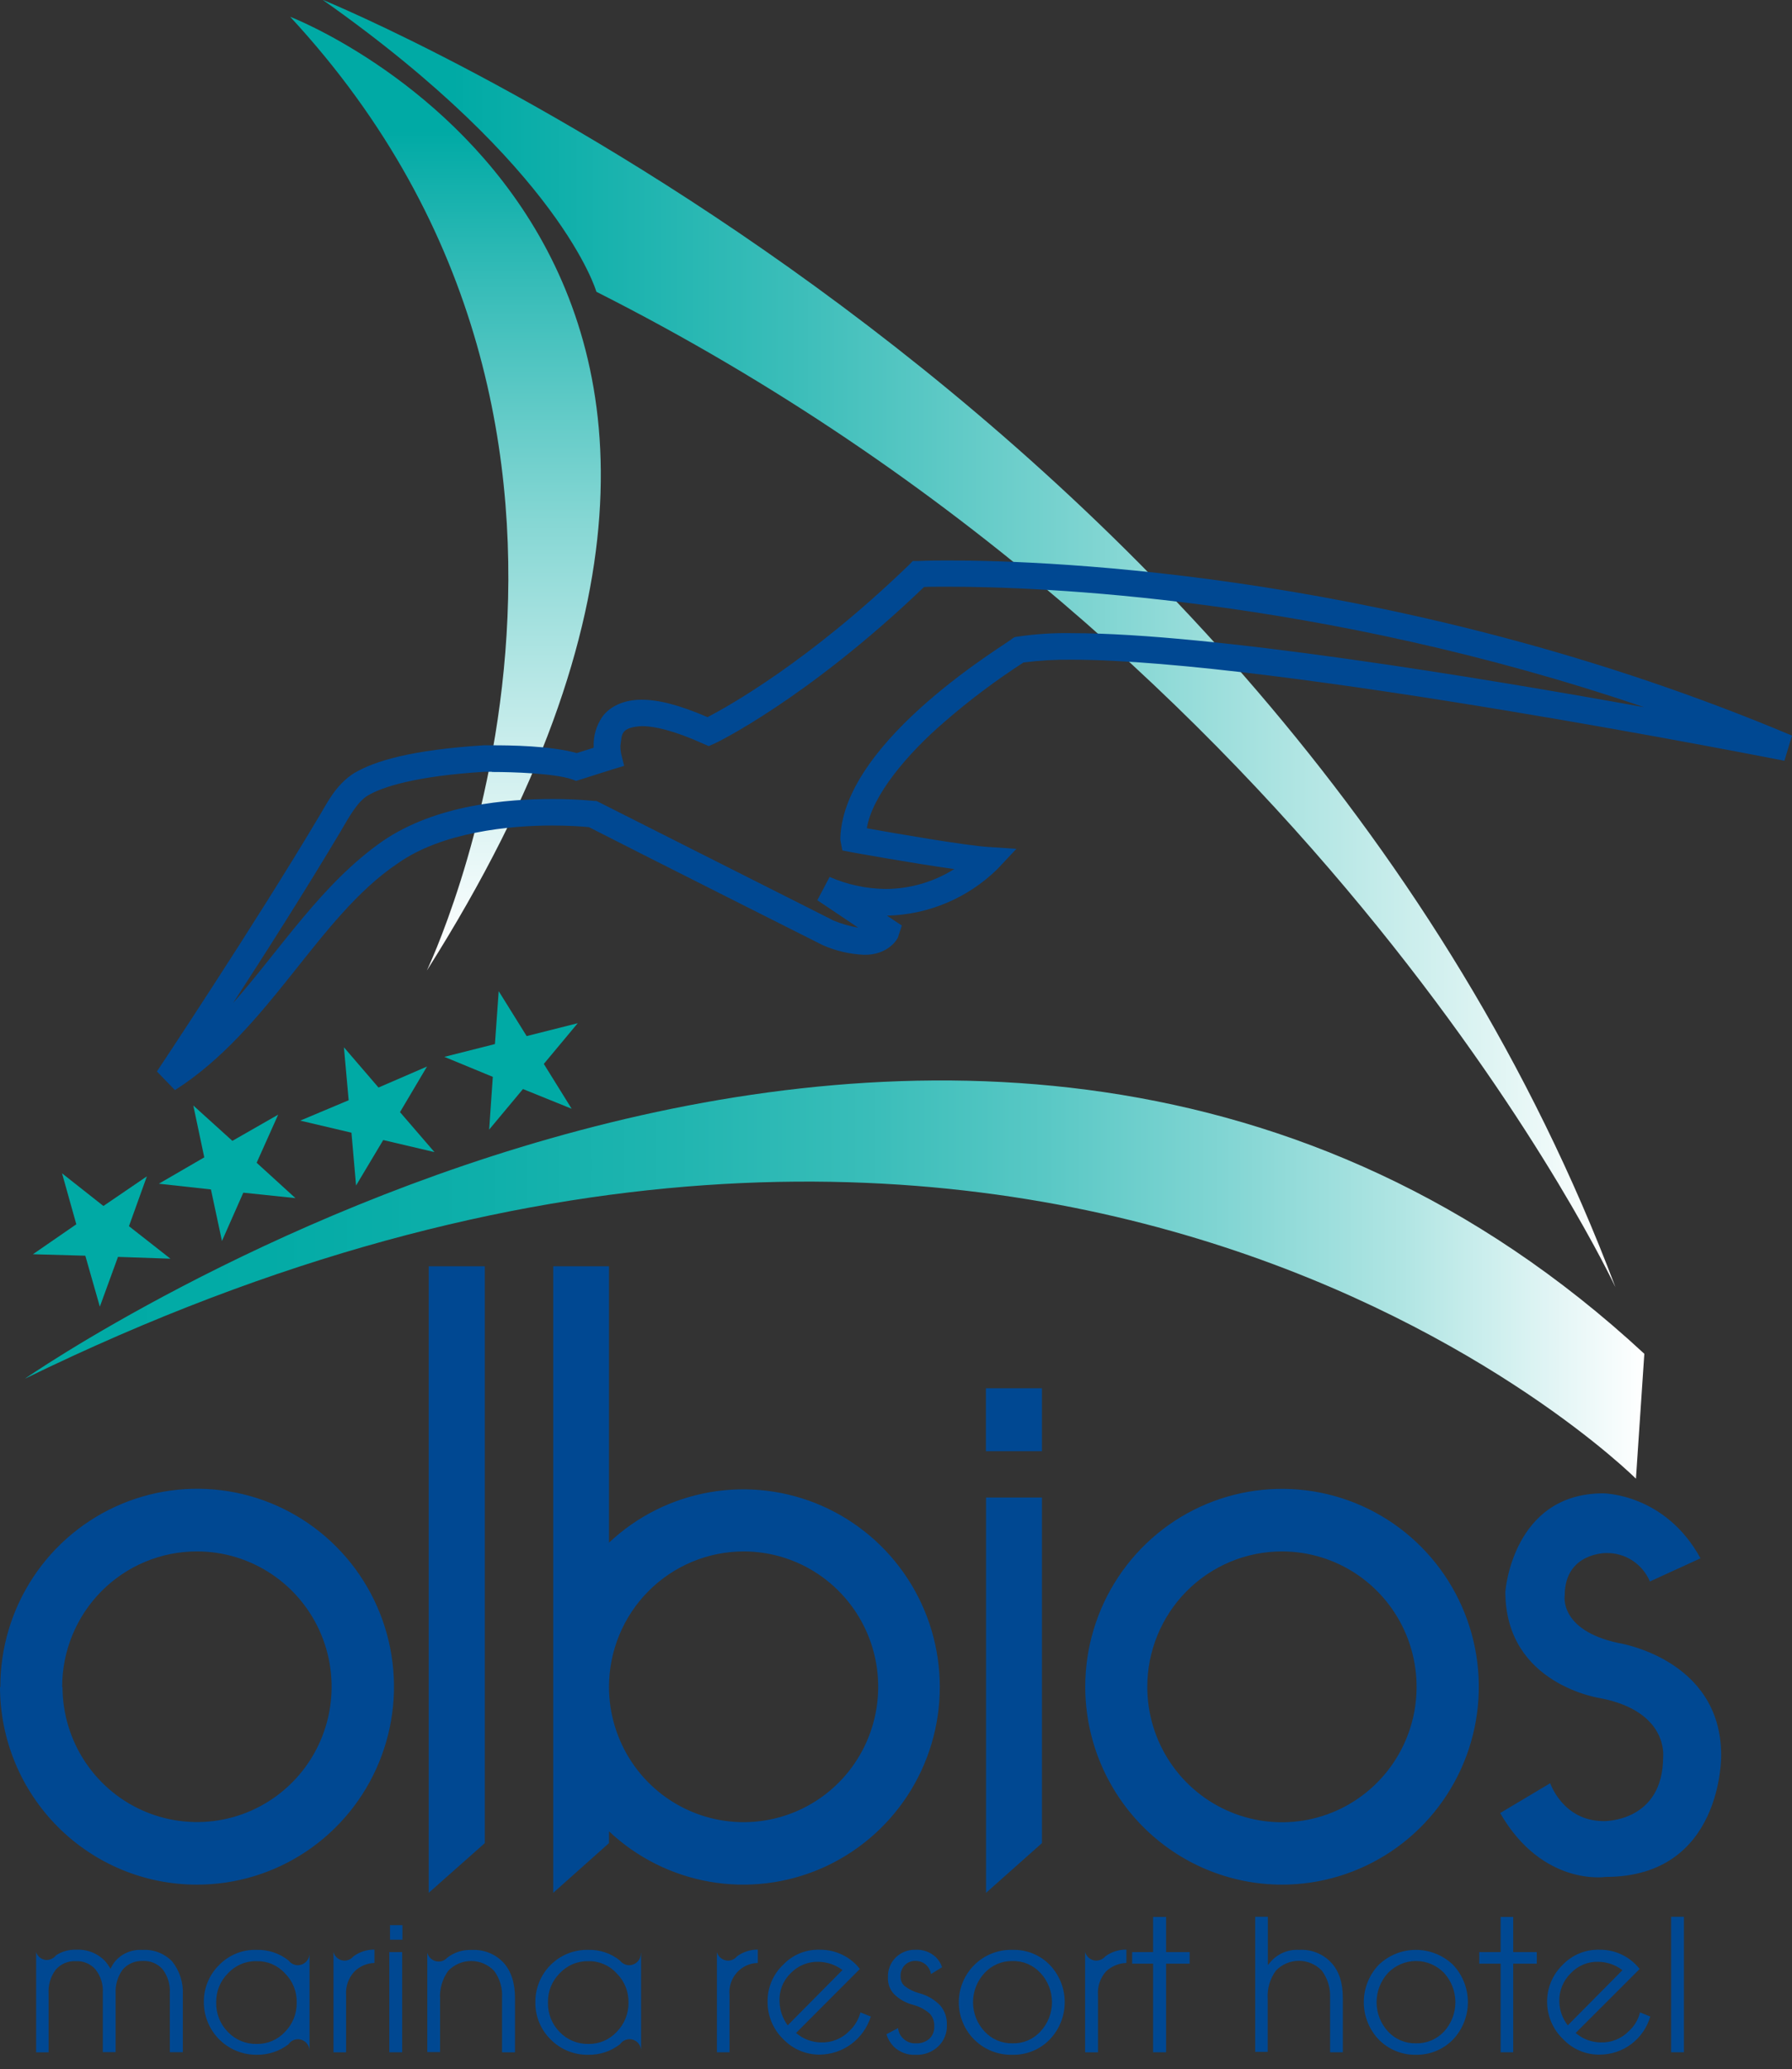 <svg width="123" height="142" viewBox="0 0 123 142" fill="none" xmlns="http://www.w3.org/2000/svg">
<rect x="0" y="0" width="123" height="142" fill="#333333" stroke="none"/>
<path fill-rule="evenodd" clip-rule="evenodd" d="M19.916 1.151C19.916 1.151 60.842 16.863 29.297 66.607C29.297 66.607 46.792 30.174 19.916 1.151Z" fill="url(#paint0_linear_303_20)"/>
<path fill-rule="evenodd" clip-rule="evenodd" d="M1.711 94.617C1.711 94.617 66.26 49.726 112.864 92.909L112.288 101.48C112.288 101.48 71.368 60.597 1.711 94.617Z" fill="url(#paint1_linear_303_20)"/>
<path fill-rule="evenodd" clip-rule="evenodd" d="M22.179 0C22.179 0 87.589 26.593 110.881 88.337C110.881 88.337 90.691 45.167 40.936 20.025C40.936 20.025 38.523 11.532 22.173 0.007L22.179 0Z" fill="url(#paint2_linear_303_20)"/>
<path d="M41.8 115.778C41.803 117.614 42.348 119.408 43.364 120.934C44.381 122.459 45.825 123.648 47.513 124.348C49.201 125.049 51.057 125.232 52.848 124.872C54.639 124.513 56.284 123.628 57.575 122.329C58.866 121.03 59.745 119.375 60.101 117.574C60.457 115.773 60.275 113.906 59.577 112.209C58.878 110.513 57.696 109.062 56.178 108.041C54.66 107.019 52.875 106.473 51.049 106.471C49.834 106.472 48.631 106.713 47.509 107.181C46.386 107.649 45.367 108.334 44.508 109.198C43.649 110.063 42.968 111.088 42.503 112.217C42.039 113.346 41.8 114.556 41.8 115.778ZM67.68 99.595L71.517 99.595L71.517 95.275L67.671 95.275L67.671 99.595L67.68 99.595ZM67.68 102.773L71.517 102.773L71.517 126.49L67.68 129.902L67.68 102.773ZM116.727 106.94L113.246 108.534C112.998 107.946 112.582 107.447 112.05 107.099C111.518 106.751 110.895 106.571 110.26 106.582C110.26 106.582 107.4 106.536 107.4 109.493C107.4 109.493 106.99 111.855 111.037 112.746C111.037 112.746 118.138 113.807 118.138 120.456C118.138 120.456 118.283 128.809 110.212 128.809C110.212 128.809 105.886 129.489 102.968 124.427L106.404 122.378C106.404 122.378 107.274 124.98 110.079 124.98C110.079 124.98 114.155 125.071 114.155 120.563C114.155 120.563 114.534 117.476 109.904 116.555C109.904 116.555 103.324 115.648 103.324 109.233C103.324 109.233 103.813 102.486 110.037 102.486C110.037 102.486 114.294 102.486 116.727 106.956L116.727 106.94ZM29.426 86.905L33.276 86.905L33.276 126.49L29.426 129.902L29.426 86.905ZM78.748 115.778C78.75 117.615 79.294 119.411 80.311 120.937C81.328 122.464 82.772 123.653 84.461 124.354C86.15 125.056 88.008 125.238 89.8 124.879C91.592 124.519 93.238 123.633 94.529 122.333C95.82 121.033 96.7 119.377 97.056 117.575C97.412 115.773 97.228 113.905 96.529 112.208C95.829 110.51 94.645 109.059 93.126 108.038C91.607 107.017 89.821 106.472 87.993 106.471C86.778 106.471 85.575 106.711 84.452 107.179C83.33 107.647 82.31 108.332 81.451 109.197C80.593 110.061 79.912 111.087 79.448 112.217C78.984 113.346 78.746 114.556 78.748 115.778ZM74.49 115.778C74.486 113.091 75.275 110.463 76.757 108.227C78.239 105.991 80.347 104.247 82.815 103.216C85.283 102.186 87.999 101.914 90.621 102.436C93.242 102.958 95.651 104.251 97.541 106.149C99.432 108.048 100.72 110.468 101.242 113.104C101.765 115.739 101.498 118.471 100.476 120.953C99.454 123.436 97.722 125.558 95.5 127.051C93.278 128.543 90.666 129.34 87.993 129.339C84.416 129.337 80.985 127.908 78.454 125.365C75.922 122.823 74.497 119.375 74.49 115.778ZM4.29 115.778C4.294 117.615 4.839 119.409 5.857 120.934C6.875 122.459 8.32 123.647 10.009 124.346C11.698 125.045 13.556 125.225 15.347 124.863C17.137 124.501 18.781 123.613 20.07 122.311C21.359 121.01 22.235 119.353 22.588 117.551C22.941 115.749 22.754 113.882 22.051 112.186C21.349 110.491 20.162 109.043 18.641 108.026C17.12 107.008 15.333 106.467 13.506 106.471C12.292 106.471 11.089 106.712 9.967 107.18C8.845 107.648 7.826 108.334 6.967 109.198C6.109 110.062 5.429 111.089 4.966 112.218C4.502 113.347 4.265 114.556 4.267 115.778L4.29 115.778ZM0.023 115.778C0.018 113.089 0.807 110.459 2.29 108.222C3.773 105.985 5.883 104.24 8.353 103.209C10.822 102.178 13.541 101.907 16.163 102.431C18.786 102.955 21.195 104.249 23.086 106.151C24.977 108.052 26.264 110.475 26.784 113.113C27.304 115.75 27.034 118.483 26.008 120.966C24.982 123.449 23.247 125.57 21.021 127.061C18.796 128.552 16.18 129.344 13.506 129.339C9.928 129.338 6.496 127.91 3.964 125.367C1.432 122.825 0.006 119.376 -8.98401e-08 115.778L0.023 115.778ZM2.481 140.842L2.481 133.968C2.53 134.124 2.626 134.26 2.756 134.357C2.886 134.455 3.044 134.509 3.206 134.511C3.331 134.508 3.453 134.477 3.565 134.42C3.677 134.364 3.775 134.284 3.853 134.186C4.261 133.918 4.743 133.785 5.231 133.806C5.599 133.785 5.967 133.844 6.309 133.979C6.652 134.114 6.962 134.323 7.217 134.59C7.356 134.753 7.479 134.929 7.583 135.116C7.67 134.929 7.779 134.752 7.906 134.59C8.137 134.328 8.423 134.123 8.743 133.99C9.064 133.856 9.411 133.798 9.757 133.819C10.138 133.792 10.52 133.85 10.876 133.987C11.232 134.124 11.555 134.337 11.821 134.612C12.331 135.257 12.59 136.066 12.549 136.889L12.549 140.835L11.656 140.835L11.656 136.785C11.691 136.202 11.519 135.626 11.171 135.159C11.002 134.965 10.793 134.812 10.557 134.711C10.322 134.611 10.067 134.564 9.812 134.576C9.553 134.564 9.294 134.609 9.054 134.71C8.814 134.811 8.6 134.964 8.427 135.159C8.079 135.635 7.905 136.218 7.936 136.808L7.936 140.832L7.056 140.832L7.056 136.785C7.096 136.199 6.918 135.619 6.554 135.159C6.386 134.968 6.177 134.817 5.943 134.719C5.709 134.62 5.455 134.576 5.202 134.59C4.944 134.576 4.686 134.621 4.448 134.722C4.21 134.823 3.998 134.977 3.827 135.172C3.471 135.644 3.297 136.23 3.335 136.821L3.335 140.845L2.468 140.845L2.481 140.842ZM21.245 134.046L21.245 140.77C21.247 140.664 21.228 140.558 21.189 140.459C21.151 140.36 21.093 140.27 21.02 140.194C20.947 140.117 20.859 140.056 20.762 140.014C20.665 139.971 20.561 139.949 20.455 139.947C20.327 139.946 20.201 139.977 20.088 140.037C19.975 140.097 19.879 140.185 19.808 140.292C19.174 140.777 18.395 141.032 17.599 141.014C17.127 141.016 16.659 140.925 16.223 140.745C15.786 140.565 15.389 140.301 15.054 139.967C14.719 139.633 14.452 139.235 14.27 138.798C14.088 138.36 13.993 137.891 13.992 137.416C13.984 136.936 14.075 136.459 14.259 136.015C14.443 135.571 14.715 135.17 15.059 134.837C15.39 134.501 15.787 134.237 16.224 134.061C16.66 133.885 17.128 133.802 17.599 133.815C18.398 133.789 19.18 134.047 19.808 134.544C19.883 134.645 19.981 134.728 20.093 134.784C20.206 134.841 20.33 134.87 20.455 134.869C20.669 134.864 20.872 134.774 21.02 134.618C21.168 134.463 21.249 134.255 21.245 134.04L21.245 134.046ZM17.618 134.59C17.249 134.581 16.883 134.651 16.543 134.795C16.202 134.939 15.896 135.154 15.645 135.426C15.383 135.687 15.176 135.999 15.037 136.343C14.899 136.686 14.832 137.055 14.839 137.426C14.83 137.801 14.897 138.174 15.036 138.522C15.174 138.871 15.381 139.187 15.645 139.453C15.9 139.719 16.206 139.929 16.546 140.07C16.886 140.211 17.251 140.28 17.618 140.272C17.981 140.279 18.342 140.209 18.676 140.067C19.011 139.925 19.311 139.713 19.559 139.446C19.822 139.181 20.029 138.866 20.167 138.519C20.306 138.172 20.373 137.8 20.365 137.426C20.374 137.055 20.307 136.686 20.168 136.342C20.03 135.998 19.822 135.686 19.559 135.426C19.314 135.155 19.013 134.94 18.679 134.796C18.344 134.652 17.982 134.582 17.618 134.59ZM22.888 140.842L22.888 133.968C22.933 134.135 23.031 134.282 23.167 134.388C23.303 134.494 23.47 134.552 23.642 134.554C23.759 134.554 23.875 134.528 23.981 134.478C24.088 134.428 24.181 134.355 24.256 134.264C24.676 133.955 25.183 133.791 25.703 133.796L25.703 134.713C25.19 134.728 24.702 134.936 24.334 135.295C24.13 135.511 23.973 135.767 23.873 136.047C23.773 136.327 23.733 136.625 23.755 136.922L23.755 140.845L22.888 140.845L22.888 140.842ZM26.721 140.842L26.721 133.968L27.605 133.968L27.605 140.842L26.721 140.842ZM26.77 132.117L27.624 132.117L27.624 133.119L26.77 133.119L26.77 132.117ZM29.329 140.842L29.329 134.01C29.373 134.184 29.474 134.338 29.615 134.448C29.756 134.558 29.93 134.617 30.109 134.616C30.219 134.616 30.328 134.593 30.429 134.549C30.53 134.504 30.62 134.438 30.694 134.355C31.168 133.986 31.755 133.797 32.354 133.822C32.763 133.796 33.173 133.86 33.555 134.011C33.937 134.162 34.281 134.395 34.563 134.694C35.084 135.273 35.349 136.083 35.349 137.127L35.349 140.848L34.46 140.848L34.46 137.091C34.5 136.433 34.306 135.781 33.913 135.253C33.709 135.04 33.465 134.871 33.194 134.755C32.924 134.639 32.633 134.579 32.339 134.579C32.045 134.579 31.754 134.639 31.484 134.755C31.213 134.871 30.969 135.04 30.765 135.253C30.361 135.81 30.164 136.491 30.206 137.179L30.206 140.829L29.329 140.829L29.329 140.842ZM69.499 141.014C69.019 141.029 68.542 140.946 68.095 140.772C67.648 140.597 67.241 140.335 66.897 139.999C66.553 139.663 66.279 139.262 66.093 138.818C65.906 138.374 65.81 137.897 65.81 137.415C65.81 136.933 65.906 136.456 66.093 136.012C66.279 135.568 66.553 135.166 66.897 134.83C67.241 134.495 67.648 134.232 68.095 134.058C68.542 133.883 69.019 133.801 69.499 133.815C69.97 133.801 70.439 133.884 70.877 134.06C71.315 134.235 71.713 134.5 72.045 134.837C72.708 135.525 73.08 136.446 73.08 137.405C73.08 138.364 72.708 139.285 72.045 139.973C71.714 140.313 71.317 140.58 70.879 140.759C70.441 140.938 69.971 141.025 69.499 141.014ZM69.499 140.23C69.857 140.241 70.214 140.174 70.544 140.034C70.875 139.893 71.171 139.683 71.414 139.417C71.923 138.874 72.207 138.155 72.207 137.408C72.207 136.661 71.923 135.943 71.414 135.399C71.171 135.134 70.874 134.923 70.544 134.782C70.214 134.64 69.857 134.572 69.499 134.58C69.139 134.574 68.783 134.643 68.453 134.785C68.122 134.926 67.825 135.135 67.58 135.399C67.071 135.943 66.787 136.661 66.787 137.408C66.787 138.155 67.071 138.874 67.58 139.417C67.824 139.681 68.122 139.891 68.453 140.031C68.783 140.171 69.14 140.239 69.499 140.23ZM79.145 140.842L79.145 134.762L77.709 134.762L77.709 133.968L79.145 133.968L79.145 131.555L80.038 131.555L80.038 133.968L81.656 133.968L81.656 134.762L80.038 134.762L80.038 140.842L79.145 140.842ZM86.156 140.842L86.156 131.545L87.023 131.545L87.023 134.859L87.159 134.7C87.399 134.403 87.706 134.168 88.055 134.014C88.404 133.86 88.784 133.792 89.165 133.815C89.573 133.789 89.982 133.853 90.363 134.004C90.744 134.154 91.087 134.388 91.368 134.687C91.914 135.266 92.17 136.076 92.17 137.12L92.17 140.842L91.296 140.842L91.296 137.091C91.325 136.426 91.124 135.773 90.727 135.24C90.523 135.027 90.278 134.857 90.008 134.742C89.737 134.626 89.446 134.566 89.151 134.566C88.857 134.566 88.566 134.626 88.296 134.742C88.025 134.857 87.78 135.027 87.576 135.24C87.169 135.795 86.969 136.477 87.013 137.166L87.013 140.816L86.146 140.816L86.156 140.842ZM97.178 141.014C96.706 141.023 96.238 140.935 95.802 140.756C95.365 140.577 94.969 140.311 94.638 139.973C93.978 139.283 93.609 138.362 93.609 137.405C93.609 136.447 93.978 135.527 94.638 134.837C95.325 134.181 96.237 133.815 97.184 133.815C98.132 133.815 99.043 134.181 99.73 134.837C100.387 135.529 100.753 136.449 100.753 137.405C100.753 138.361 100.387 139.281 99.73 139.973C99.397 140.312 98.999 140.579 98.56 140.758C98.122 140.937 97.651 141.024 97.178 141.014ZM97.178 140.23C97.54 140.241 97.901 140.174 98.235 140.033C98.57 139.893 98.871 139.683 99.119 139.417C99.618 138.869 99.896 138.152 99.896 137.408C99.896 136.664 99.618 135.948 99.119 135.399C98.869 135.14 98.57 134.934 98.239 134.793C97.909 134.652 97.553 134.579 97.194 134.579C96.835 134.579 96.479 134.652 96.149 134.793C95.818 134.934 95.519 135.14 95.269 135.399C94.766 135.946 94.486 136.663 94.486 137.408C94.486 138.153 94.766 138.87 95.269 139.417C95.513 139.681 95.811 139.89 96.141 140.03C96.472 140.17 96.829 140.239 97.187 140.23L97.178 140.23ZM103.001 140.842L103.001 134.762L101.535 134.762L101.535 133.968L103.001 133.968L103.001 131.555L103.865 131.555L103.865 133.968L105.482 133.968L105.482 134.762L103.865 134.762L103.865 140.842L103.001 140.842ZM114.705 140.842L114.705 131.545L115.582 131.545L115.582 140.842L114.705 140.842ZM49.208 140.842L49.208 133.968C49.256 134.139 49.358 134.29 49.5 134.396C49.642 134.502 49.815 134.557 49.991 134.554C50.104 134.551 50.216 134.524 50.317 134.474C50.419 134.424 50.509 134.353 50.58 134.264C50.997 133.958 51.5 133.794 52.016 133.796L52.016 134.713C51.741 134.718 51.47 134.781 51.22 134.897C50.97 135.013 50.747 135.18 50.565 135.388C50.382 135.595 50.244 135.838 50.16 136.101C50.076 136.365 50.047 136.643 50.075 136.919L50.075 140.842L49.205 140.842L49.208 140.842ZM44.003 134.046L44.003 140.77C44.009 140.598 43.959 140.428 43.861 140.286C43.763 140.145 43.622 140.039 43.459 139.985C43.296 139.931 43.12 139.932 42.957 139.987C42.794 140.043 42.654 140.149 42.557 140.292C41.931 140.779 41.158 141.034 40.367 141.014C39.892 141.023 39.42 140.935 38.98 140.756C38.54 140.578 38.14 140.311 37.805 139.973C37.465 139.642 37.195 139.244 37.013 138.804C36.831 138.365 36.741 137.892 36.747 137.416C36.742 136.939 36.832 136.466 37.012 136.025C37.191 135.584 37.458 135.184 37.794 134.848C38.131 134.512 38.532 134.247 38.972 134.07C39.412 133.893 39.883 133.806 40.357 133.815C41.15 133.788 41.927 134.046 42.547 134.544C42.624 134.644 42.721 134.725 42.834 134.782C42.946 134.838 43.069 134.868 43.194 134.869C43.301 134.867 43.405 134.844 43.503 134.801C43.6 134.758 43.688 134.697 43.762 134.62C43.835 134.543 43.893 134.452 43.932 134.352C43.97 134.253 43.989 134.147 43.987 134.04L44.003 134.046ZM40.386 134.59C40.017 134.582 39.651 134.652 39.311 134.796C38.971 134.94 38.665 135.155 38.413 135.426C38.152 135.687 37.946 135.999 37.808 136.343C37.67 136.687 37.603 137.055 37.611 137.426C37.602 137.801 37.668 138.173 37.806 138.522C37.944 138.87 38.151 139.187 38.413 139.453C38.668 139.718 38.975 139.928 39.315 140.069C39.654 140.21 40.019 140.279 40.386 140.272C40.749 140.279 41.11 140.209 41.444 140.067C41.779 139.925 42.08 139.713 42.327 139.446C42.59 139.181 42.797 138.866 42.937 138.519C43.076 138.172 43.145 137.8 43.139 137.426C43.146 137.055 43.077 136.686 42.938 136.342C42.798 135.998 42.59 135.686 42.327 135.426C42.082 135.155 41.781 134.941 41.447 134.797C41.112 134.653 40.75 134.582 40.386 134.59ZM74.481 140.851L74.481 133.968C74.529 134.137 74.63 134.285 74.77 134.391C74.909 134.496 75.079 134.554 75.254 134.554C75.37 134.551 75.484 134.524 75.59 134.474C75.695 134.424 75.789 134.353 75.865 134.264C76.285 133.954 76.794 133.79 77.314 133.796L77.314 134.713C76.793 134.73 76.295 134.937 75.914 135.295C75.718 135.515 75.568 135.773 75.474 136.052C75.379 136.332 75.342 136.627 75.364 136.922L75.364 140.845L74.481 140.845L74.481 140.851ZM57.827 135.198C57.353 134.844 56.782 134.647 56.193 134.635C55.836 134.623 55.481 134.686 55.15 134.821C54.819 134.955 54.52 135.158 54.271 135.416C54.012 135.667 53.809 135.971 53.677 136.308C53.545 136.645 53.486 137.006 53.505 137.368C53.519 137.955 53.716 138.524 54.067 138.994L57.827 135.198ZM59.768 138.402C59.533 139.148 59.07 139.801 58.445 140.268C57.82 140.736 57.065 140.993 56.287 141.004C55.814 141.011 55.346 140.919 54.91 140.736C54.474 140.552 54.081 140.28 53.754 139.937C53.414 139.607 53.145 139.211 52.961 138.773C52.778 138.336 52.684 137.865 52.686 137.39C52.676 136.916 52.765 136.446 52.947 136.008C53.129 135.571 53.399 135.176 53.741 134.85C54.062 134.508 54.451 134.238 54.883 134.058C55.315 133.878 55.78 133.792 56.248 133.806C56.723 133.797 57.194 133.887 57.633 134.07C58.072 134.252 58.47 134.523 58.8 134.866L59.02 135.126L54.64 139.518C55.119 139.931 55.727 140.161 56.358 140.168C56.718 140.18 57.076 140.116 57.41 139.981C57.744 139.846 58.047 139.643 58.299 139.384C58.667 139.039 58.931 138.596 59.059 138.106L59.771 138.392L59.768 138.402ZM111.347 135.198C110.88 134.844 110.314 134.647 109.73 134.635C109.374 134.62 109.019 134.683 108.69 134.817C108.36 134.952 108.063 135.156 107.818 135.416C107.558 135.668 107.354 135.972 107.218 136.308C107.082 136.644 107.017 137.005 107.028 137.368C107.04 137.959 107.244 138.531 107.611 138.994L111.357 135.214L111.347 135.198ZM113.269 138.402C113.048 139.153 112.593 139.812 111.969 140.281C111.346 140.749 110.589 141.003 109.811 141.004C109.339 141.013 108.87 140.923 108.435 140.739C108 140.555 107.608 140.282 107.284 139.937C106.941 139.609 106.667 139.214 106.479 138.776C106.291 138.338 106.193 137.867 106.191 137.39C106.187 136.917 106.279 136.447 106.461 136.01C106.644 135.573 106.913 135.179 107.252 134.85C107.576 134.508 107.969 134.239 108.403 134.059C108.838 133.879 109.305 133.793 109.775 133.806C110.248 133.798 110.719 133.888 111.156 134.07C111.593 134.253 111.989 134.523 112.318 134.866L112.544 135.126L108.151 139.518C108.629 139.931 109.238 140.162 109.869 140.168C110.229 140.181 110.587 140.117 110.922 139.982C111.256 139.847 111.558 139.644 111.81 139.384C112.184 139.044 112.448 138.599 112.567 138.106L113.275 138.392L113.269 138.402ZM61.644 139.186C61.665 139.439 61.774 139.676 61.951 139.856C62.069 139.985 62.215 140.085 62.376 140.15C62.538 140.215 62.712 140.242 62.886 140.23C63.222 140.245 63.55 140.129 63.802 139.905C63.913 139.795 64 139.662 64.055 139.516C64.111 139.369 64.135 139.212 64.125 139.056C64.134 138.895 64.109 138.734 64.054 138.583C63.998 138.432 63.912 138.294 63.802 138.177C63.48 137.902 63.101 137.702 62.692 137.592C62.188 137.469 61.728 137.21 61.359 136.844C61.217 136.69 61.107 136.509 61.036 136.312C60.966 136.115 60.936 135.905 60.948 135.695C60.938 135.446 60.98 135.196 61.071 134.963C61.161 134.73 61.299 134.519 61.476 134.342C61.656 134.165 61.87 134.026 62.105 133.934C62.34 133.842 62.592 133.8 62.844 133.809C63.094 133.796 63.345 133.832 63.581 133.917C63.817 134.002 64.034 134.133 64.219 134.303C64.422 134.497 64.575 134.738 64.662 135.006L63.899 135.478C63.862 135.222 63.733 134.988 63.536 134.822C63.339 134.655 63.088 134.567 62.831 134.573C62.695 134.569 62.56 134.593 62.433 134.644C62.307 134.695 62.192 134.772 62.097 134.869C61.999 134.973 61.923 135.095 61.874 135.23C61.826 135.364 61.806 135.507 61.815 135.65C61.81 135.773 61.833 135.895 61.882 136.008C61.93 136.121 62.004 136.221 62.097 136.301C62.386 136.523 62.716 136.687 63.067 136.782C63.627 136.924 64.136 137.219 64.539 137.634C64.859 138.016 65.021 138.506 64.992 139.004C65 139.273 64.951 139.541 64.847 139.789C64.744 140.038 64.59 140.261 64.394 140.445C64.19 140.638 63.95 140.788 63.688 140.886C63.425 140.984 63.146 141.029 62.867 141.017C62.584 141.034 62.301 140.992 62.036 140.892C61.77 140.792 61.529 140.638 61.327 140.438C61.103 140.202 60.937 139.917 60.842 139.606L61.634 139.189L61.644 139.186ZM37.973 86.905L41.8 86.905L41.8 105.869C43.721 104.063 46.124 102.86 48.716 102.409C51.307 101.958 53.973 102.278 56.386 103.33C58.798 104.383 60.852 106.122 62.295 108.332C63.738 110.543 64.507 113.13 64.507 115.775C64.507 118.419 63.738 121.006 62.295 123.217C60.852 125.428 58.798 127.166 56.386 128.219C53.973 129.271 51.307 129.592 48.716 129.14C46.124 128.689 43.721 127.486 41.8 125.68L41.8 126.49L37.973 129.902L37.973 86.905Z" fill="#004892"/>
<path d="M39.655 70.22L36.149 71.105L34.23 68.021L33.971 71.652L30.5 72.53L33.826 73.903L33.574 77.523L35.896 74.739L39.238 76.092L37.326 73.014L39.655 70.22Z" fill="#00AAA5"/>
<path d="M29.309 73.194L25.98 74.635L23.606 71.873L23.932 75.507L20.607 76.906L24.123 77.735L24.44 81.359L26.304 78.239L29.82 79.066L27.455 76.323L29.309 73.194Z" fill="#00AAA5"/>
<path d="M10.081 80.731L7.098 82.764L4.258 80.523L5.238 84.02L2.259 86.076L5.856 86.177L6.853 89.674L8.098 86.258L11.699 86.382L8.852 84.15L10.081 80.731Z" fill="#00AAA5"/>
<path d="M19.094 76.496L15.95 78.295L13.268 75.868L14.021 79.427L10.903 81.236L14.478 81.629L15.235 85.169L16.7 81.851L20.278 82.225L17.616 79.798L19.094 76.496Z" fill="#00AAA5"/>
<path d="M10.776 73.523C10.776 73.523 17.44 63.517 21.824 56.155C22.403 55.225 22.995 53.878 24.318 53.052C25.729 52.219 28.242 51.465 33.202 51.149L33.764 51.149C34.984 51.149 37.75 51.172 39.587 51.682L40.746 51.315L40.746 51.208C40.727 50.486 40.938 49.777 41.347 49.184C41.865 48.478 42.822 48.017 44.036 48.02C45.197 48.02 46.624 48.378 48.565 49.217C49.978 48.478 55.533 45.395 62.398 38.762L62.65 38.502L62.974 38.502C62.974 38.502 63.721 38.463 65.06 38.463C72.158 38.463 96.528 39.341 123 50.482L122.479 52.209C122.427 52.209 87.541 45.271 73.555 45.274C72.45 45.261 71.346 45.325 70.249 45.466C68.35 46.693 66.54 48.053 64.831 49.536C62.265 51.738 59.861 54.6 59.499 56.842C61.398 57.187 66.254 58.026 67.849 58.127L69.764 58.253L68.451 59.652C66.417 61.639 63.712 62.778 60.877 62.84L61.9 63.517L61.676 64.193C61.676 64.415 60.958 65.563 59.302 65.524C58.318 65.483 57.351 65.256 56.452 64.854C56.452 64.854 43.114 58.146 40.429 56.767C40.086 56.731 39.173 56.653 37.905 56.653C34.994 56.653 30.348 57.095 27.297 59.255C21.798 62.947 18.537 70.641 12.009 74.814L10.776 73.539L10.776 73.523ZM12.271 74.547L11.527 74.04L12.271 74.547ZM33.764 52.964C33.441 52.964 33.25 52.964 33.276 52.964C28.494 53.26 26.217 54.018 25.253 54.591C24.538 55.014 23.985 56.022 23.367 57.079C21.102 60.885 18.259 65.364 16.001 68.832C19.284 65.104 22.108 60.618 26.269 57.72C29.937 55.212 34.842 54.835 37.915 54.835C39.633 54.835 40.755 54.968 40.794 54.968L40.933 54.968L41.092 55.043C43.356 56.188 57.267 63.198 57.212 63.175C57.758 63.402 58.328 63.567 58.91 63.666L56.099 61.78L56.944 60.182C58.157 60.712 59.464 60.993 60.787 61.009C62.434 61.003 64.049 60.54 65.452 59.672C65.474 59.672 65.494 59.672 65.51 59.646C62.556 59.233 58.435 58.484 58.435 58.484L57.817 58.364L57.704 57.766C57.681 57.671 57.673 57.573 57.681 57.476C57.943 50.645 69.483 43.967 69.496 43.814L69.644 43.723L69.822 43.693C71.071 43.509 72.332 43.428 73.594 43.453C83.07 43.453 101.416 46.471 112.855 48.534C90.533 40.941 71.204 40.265 65.099 40.265C64.319 40.265 63.76 40.265 63.427 40.284C55.391 47.984 49.099 51.019 49.027 51.035L48.646 51.204L48.28 51.045C46.248 50.124 44.89 49.832 44.055 49.832C42.531 49.923 42.7 50.446 42.583 51.195C42.581 51.373 42.597 51.55 42.632 51.725L42.842 52.558L42.011 52.811L39.545 53.592L39.28 53.491C38.07 53.068 35.133 52.98 33.871 52.98L33.764 52.98L33.764 52.964Z" fill="#004892"/>
<defs>
<linearGradient id="paint0_linear_303_20" x1="30.578" y1="1.151" x2="30.578" y2="66.607" gradientUnits="userSpaceOnUse">
<stop offset="0.12" stop-color="#00AAA5"/>
<stop offset="0.27" stop-color="#33BBB7"/>
<stop offset="0.54" stop-color="#89D8D5"/>
<stop offset="0.76" stop-color="#C9EDEC"/>
<stop offset="0.92" stop-color="#F0FAFA"/>
<stop offset="1" stop-color="white"/>
</linearGradient>
<linearGradient id="paint1_linear_303_20" x1="1.711" y1="87.818" x2="112.864" y2="87.818" gradientUnits="userSpaceOnUse">
<stop stop-color="#00AAA5"/>
<stop offset="0.15" stop-color="#03ABA6"/>
<stop offset="0.28" stop-color="#0EAFAA"/>
<stop offset="0.4" stop-color="#20B5B0"/>
<stop offset="0.52" stop-color="#39BDB9"/>
<stop offset="0.63" stop-color="#59C8C5"/>
<stop offset="0.74" stop-color="#81D5D3"/>
<stop offset="0.85" stop-color="#B0E5E3"/>
<stop offset="0.95" stop-color="#E5F6F6"/>
<stop offset="1" stop-color="white"/>
</linearGradient>
<linearGradient id="paint2_linear_303_20" x1="22.179" y1="44.168" x2="110.887" y2="44.168" gradientUnits="userSpaceOnUse">
<stop offset="0.1" stop-color="#00AAA5"/>
<stop offset="0.19" stop-color="#11B0AB"/>
<stop offset="0.37" stop-color="#3DBEBA"/>
<stop offset="0.61" stop-color="#83D6D3"/>
<stop offset="0.92" stop-color="#E4F6F5"/>
<stop offset="1" stop-color="white"/>
</linearGradient>
</defs>
</svg>
